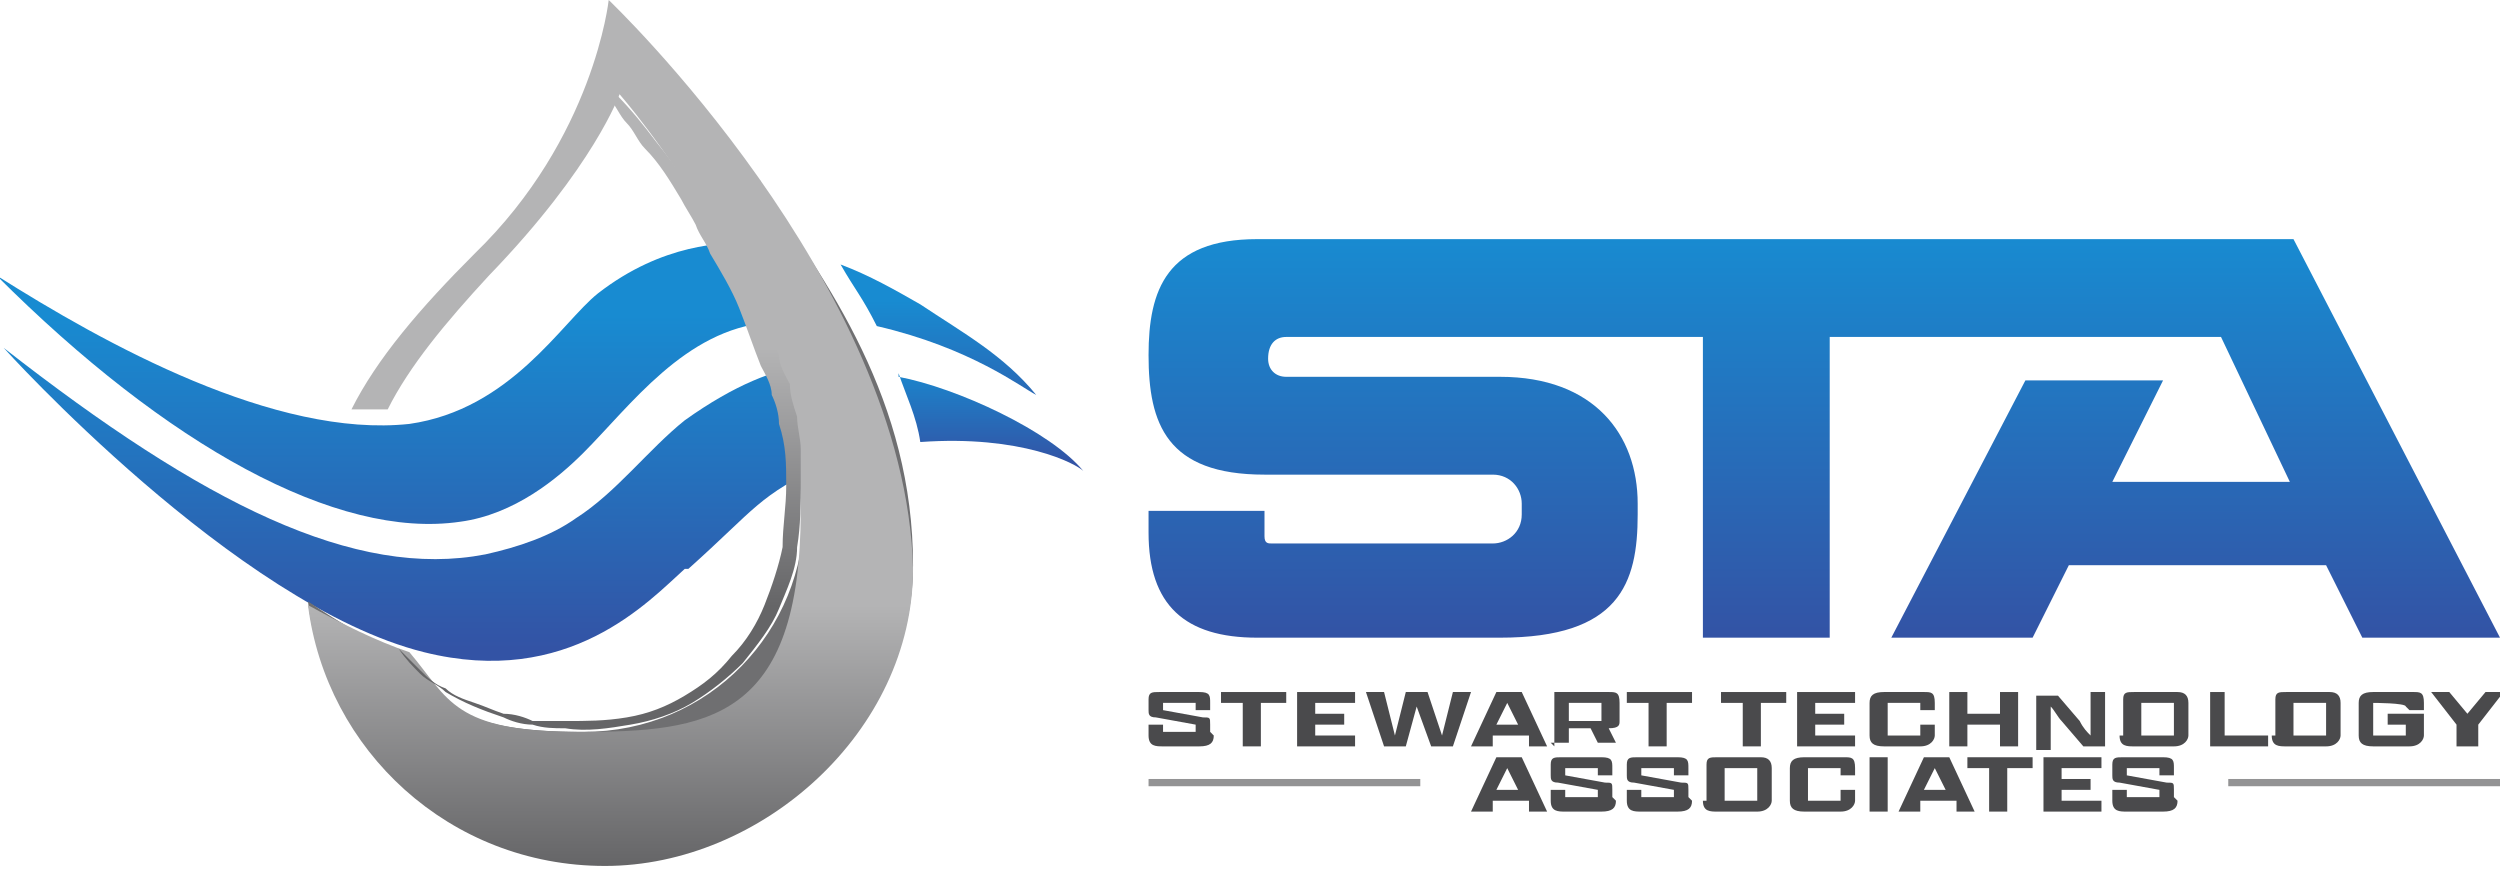 <?xml version="1.0" encoding="UTF-8"?>
<svg id="Layer_1" data-name="Layer 1" xmlns="http://www.w3.org/2000/svg" width="69" height="24" xmlns:xlink="http://www.w3.org/1999/xlink" viewBox="0 0 69 24">
  <defs>
    <style>
      .cls-1 {
        fill: url(#linear-gradient);
      }

      .cls-2 {
        fill: #939394;
      }

      .cls-3 {
        fill: #6f6f71;
      }

      .cls-4 {
        fill: #4a4a4c;
      }

      .cls-5 {
        fill: url(#linear-gradient-3);
      }

      .cls-6 {
        fill: url(#linear-gradient-4);
      }

      .cls-7 {
        fill: url(#linear-gradient-2);
      }

      .cls-8 {
        fill: url(#linear-gradient-6);
      }

      .cls-9 {
        fill: url(#linear-gradient-7);
      }

      .cls-10 {
        fill: url(#linear-gradient-5);
      }
    </style>
    <linearGradient id="linear-gradient" x1="50.4" y1="6.5" x2="50.4" y2="17.6" gradientUnits="userSpaceOnUse">
      <stop offset="0" stop-color="#188bd1"/>
      <stop offset="1" stop-color="#3353a5"/>
    </linearGradient>
    <linearGradient id="linear-gradient-2" x1="27.3" y1="10" x2="27.3" y2="12.8" xlink:href="#linear-gradient"/>
    <linearGradient id="linear-gradient-3" x1="11.5" y1="8.7" x2="11.5" y2="17.9" xlink:href="#linear-gradient"/>
    <linearGradient id="linear-gradient-4" x1="10.8" y1="8.7" x2="10.8" y2="17.9" xlink:href="#linear-gradient"/>
    <linearGradient id="linear-gradient-5" x1="25.8" y1="8.3" x2="25.8" y2="12.5" xlink:href="#linear-gradient"/>
    <linearGradient id="linear-gradient-6" x1="16.7" y1="-.1" x2="16.7" y2="23.9" gradientUnits="userSpaceOnUse">
      <stop offset=".7" stop-color="#b4b4b5"/>
      <stop offset="1" stop-color="#656567"/>
    </linearGradient>
    <linearGradient id="linear-gradient-7" x1="16.7" y1="2.5" x2="16.7" y2="20.3" gradientUnits="userSpaceOnUse">
      <stop offset=".4" stop-color="#b4b4b5"/>
      <stop offset=".8" stop-color="#656567"/>
    </linearGradient>
  </defs>
  <g>
    <path class="cls-4" d="m33.5,20.3c0,.2-.1.3-.4.3h-1c-.2,0-.4,0-.4-.3v-.3h.4v.2h.9v-.2l-1.1-.2c-.2,0-.2-.1-.2-.2v-.3c0-.2.1-.2.3-.2h1.1c.3,0,.3.1.3.3v.2h-.4v-.2h-.9v.2l1.1.2c.2,0,.2,0,.2.2v.2Z"/>
    <path class="cls-4" d="m34.4,19.4h-.7v-.3h1.8v.3h-.7v1.2h-.5v-1.2Z"/>
    <path class="cls-4" d="m35.8,19.1h1.6v.3h-1.1v.3h.8v.3h-.8v.3h1.1v.3h-1.6v-1.5Z"/>
    <path class="cls-4" d="m37.7,19.1h.5l.3,1.2h0l.3-1.2h.6l.4,1.2h0l.3-1.2h.5l-.5,1.5h-.6l-.4-1.1h0l-.3,1.1h-.6l-.5-1.5Z"/>
    <path class="cls-4" d="m42,20.3h-.8v.3h-.6l.7-1.5h.7l.7,1.5h-.5v-.3Zm-.7-.3h.6l-.3-.6h0l-.3.6Z"/>
    <path class="cls-4" d="m42.9,20.6v-1.5h1.5c.2,0,.3,0,.3.3v.5c0,.1,0,.2-.3.2l.2.4h-.5l-.2-.4h-.6v.4h-.5Zm1.3-.7v-.5h-.9v.5h.9Z"/>
    <path class="cls-4" d="m45.6,19.4h-.7v-.3h1.8v.3h-.7v1.2h-.5v-1.2Z"/>
    <path class="cls-4" d="m48.2,19.4h-.7v-.3h1.8v.3h-.7v1.2h-.5v-1.2Z"/>
    <path class="cls-4" d="m49.6,19.1h1.6v.3h-1.1v.3h.8v.3h-.8v.3h1.1v.3h-1.6v-1.5Z"/>
    <path class="cls-4" d="m53.4,20v.3c0,.1-.1.3-.4.3h-1c-.3,0-.4-.1-.4-.3v-.9c0-.2.1-.3.4-.3h1.1c.2,0,.3,0,.3.3v.2h-.4v-.2h-.9v.9h.9v-.3h.4Z"/>
    <path class="cls-4" d="m53.8,19.1h.5v.6h.9v-.6h.5v1.5h-.5v-.6h-.9v.6h-.5v-1.5Z"/>
    <path class="cls-4" d="m57.5,20.6l-.6-.7c-.1-.1-.2-.3-.3-.4,0,.1,0,.3,0,.4v.8h-.4v-1.5h.6l.6.7c.1.2.2.3.3.4,0-.2,0-.3,0-.4v-.8h.4v1.5h-.6Z"/>
    <path class="cls-4" d="m58.6,20.3v-1c0-.2.1-.2.3-.2h1.2c.2,0,.3.1.3.3v.9c0,.1-.1.3-.4.3h-1.1c-.2,0-.4,0-.4-.3Zm1.4,0v-.9h-.9v.9h.9Z"/>
    <path class="cls-4" d="m60.9,19.1h.5v1.2h1.2v.3h-1.6v-1.5Z"/>
    <path class="cls-4" d="m62.8,20.3v-1c0-.2.1-.2.3-.2h1.2c.2,0,.3.1.3.3v.9c0,.1-.1.3-.4.3h-1.1c-.2,0-.4,0-.4-.3Zm1.4,0v-.9h-.9v.9h.9Z"/>
    <path class="cls-4" d="m66.4,19.5h0c0-.1-.9-.1-.9-.1v.9h.9v-.3h-.5v-.3h1v.6c0,.1-.1.3-.4.3h-1c-.3,0-.4-.1-.4-.3v-.9c0-.2.1-.3.4-.3h1.1c.2,0,.3,0,.3.3v.2h-.4Z"/>
    <path class="cls-4" d="m67.8,20.6v-.6l-.7-.9h.5l.5.6h0l.5-.6h.5l-.7.9v.6h-.5Z"/>
  </g>
  <g>
    <path class="cls-4" d="m42,22.1h-.8v.3h-.6l.7-1.5h.7l.7,1.5h-.5v-.3Zm-.7-.3h.6l-.3-.6h0l-.3.6Z"/>
    <path class="cls-4" d="m44.6,22.1c0,.2-.1.3-.4.3h-1c-.2,0-.4,0-.4-.3v-.3h.4v.2h.9v-.2l-1.1-.2c-.2,0-.2-.1-.2-.2v-.3c0-.2.1-.2.3-.2h1.1c.3,0,.3.1.3.3v.2h-.4v-.2h-.9v.2l1.1.2c.2,0,.2,0,.2.2v.2Z"/>
    <path class="cls-4" d="m46.7,22.1c0,.2-.1.3-.4.3h-1c-.2,0-.4,0-.4-.3v-.3h.4v.2h.9v-.2l-1.1-.2c-.2,0-.2-.1-.2-.2v-.3c0-.2.1-.2.3-.2h1.1c.3,0,.3.1.3.3v.2h-.4v-.2h-.9v.2l1.1.2c.2,0,.2,0,.2.2v.2Z"/>
    <path class="cls-4" d="m47.1,22.1v-1c0-.2.1-.2.3-.2h1.2c.2,0,.3.1.3.3v.9c0,.1-.1.3-.4.3h-1.1c-.2,0-.4,0-.4-.3Zm1.4,0v-.9h-.9v.9h.9Z"/>
    <path class="cls-4" d="m51.2,21.8v.3c0,.1-.1.3-.4.3h-1c-.3,0-.4-.1-.4-.3v-.9c0-.2.1-.3.4-.3h1.1c.2,0,.3,0,.3.3v.2h-.4v-.2h-.9v.9h.9v-.3h.4Z"/>
    <path class="cls-4" d="m51.6,20.9h.5v1.5h-.5v-1.5Z"/>
    <path class="cls-4" d="m53.8,22.1h-.8v.3h-.6l.7-1.5h.7l.7,1.5h-.5v-.3Zm-.7-.3h.6l-.3-.6h0l-.3.6Z"/>
    <path class="cls-4" d="m55,21.2h-.7v-.3h1.8v.3h-.7v1.2h-.5v-1.2Z"/>
    <path class="cls-4" d="m56.4,20.9h1.6v.3h-1.1v.3h.8v.3h-.8v.3h1.1v.3h-1.6v-1.5Z"/>
    <path class="cls-4" d="m60.1,22.1c0,.2-.1.3-.4.3h-1c-.2,0-.4,0-.4-.3v-.3h.4v.2h.9v-.2l-1.1-.2c-.2,0-.2-.1-.2-.2v-.3c0-.2.1-.2.3-.2h1.1c.3,0,.3.1.3.3v.2h-.4v-.2h-.9v.2l1.1.2c.2,0,.2,0,.2.2v.2Z"/>
  </g>
  <path class="cls-1" d="m63.4,6.6h-22.2s-6.5,0-6.5,0c-2.5,0-3,1.4-3,3.2h0c0,1.9.5,3.3,3.2,3.3h6.3c.5,0,.8.4.8.8v.3c0,.5-.4.8-.8.8h-6.1c-.1,0-.2,0-.2-.2v-.7h-3.2v.6c0,2,1,2.9,3,2.9h6.7c3.3,0,3.8-1.5,3.8-3.4v-.3c0-1.9-1.2-3.5-3.8-3.5h-5.9c-.3,0-.5-.2-.5-.5h0c0-.4.2-.6.5-.6h5.2s6.3,0,6.3,0v8.3h3.5v-8.3h10.8l1.9,4h-4.9l1.4-2.8h-3.8l-3.7,7.1h3.9l1-2h7.1l1,2h3.8l-5.7-11Z"/>
  <g>
    <g>
      <path class="cls-7" d="m24.8,10.3c.2.6.5,1.2.6,1.9,2.8-.2,4.3.6,4.5.8-.9-1.1-3.5-2.3-5.1-2.6Z"/>
      <path class="cls-5" d="m19,15.7c1.9-1.7,1.9-2,3.8-2.9-.1-.9-.3-1.8-.6-2.7-.8.1-1.9.5-3.3,1.5-1,.8-1.9,2-3,2.7-.7.5-1.6.8-2.5,1-3.6.7-7.8-1.4-13.3-5.7,0,0,6.4,7.1,11.6,8.4,4,1,6.2-1.4,7.2-2.3Z"/>
    </g>
    <path class="cls-3" d="m21,5c0,.1,0,.2,0,.3,0,.3.1.7.1,1,0,.7-.2,1.4-.2,2.1,0,0,0,0,0,.1.8,1.7,1.3,3.7,1.3,5.6,0,3.3-2.6,6.1-6.1,6.1s-3.9-.8-5-2.2c-.9-.3-1.7-.8-2.6-1.4.5,4,3.9,7.2,8.2,7.2s8.5-3.7,8.5-8.2-2.3-7.8-4.4-10.7Z"/>
    <g>
      <path class="cls-6" d="m12.7,14.4c1.5-.2,2.7-1.2,3.4-1.9,1.3-1.3,2.8-3.4,5.1-3.6.2,0,.3,0,.5,0-.3-.8-.7-1.5-1.1-2.2,0,0,0,0,0,0-.6,0-2.3,0-4.1,1.4-1,.8-2.4,3.2-5.2,3.6C7.6,12.1,2.9,9.5-.1,7.6H-.1c4.7,4.7,9.4,7.3,12.8,6.8Z"/>
      <path class="cls-10" d="m25.4,8.4c-.7-.4-1.4-.8-2.2-1.1.4.7.6.9,1,1.7,2.6.6,4,1.7,4.4,1.9-.9-1.1-2-1.7-3.2-2.5Z"/>
    </g>
    <path class="cls-8" d="m16.8,0s-.4,3.8-3.7,7c-1.5,1.5-2.7,2.9-3.4,4.3.4,0,.7,0,1,0,.6-1.2,1.6-2.4,2.8-3.7,2.9-3,3.6-5,3.6-5,0,0,5,5.7,5,11.5s-2.6,6.1-6.1,6.1-3.6-.9-4.7-2.2c-.9-.3-1.9-.8-2.8-1.3.5,4,3.9,7.2,8.2,7.2s8.5-3.7,8.5-8.2C25,7.8,16.8,0,16.8,0Z"/>
    <path class="cls-9" d="m17,2.6c.4.4.8.9,1.1,1.3.4.5.7.9,1,1.4.2.2.3.5.5.7.2.2.3.5.4.7.3.5.6,1,.8,1.5.2.5.5,1.1.7,1.6,0,.3.2.6.3.8,0,.3.1.6.2.9,0,.3.1.6.1.9,0,.3,0,.6,0,.9,0,.6,0,1.2-.1,1.8,0,.6-.3,1.2-.5,1.7-.2.5-.6,1-1,1.5-.4.4-.9.8-1.4,1.1-.5.3-1.1.5-1.7.6-.6.1-1.2.2-1.8.1-.3,0-.6,0-.9-.1-.3,0-.6-.1-.8-.2-.6-.2-1.1-.4-1.6-.7-.2-.2-.5-.3-.7-.5-.2-.2-.4-.4-.6-.7.2.2.4.4.6.6.2.2.4.4.7.5.2.2.5.3.8.4.3.1.5.2.8.3.3,0,.6.1.8.2.3,0,.6,0,.9,0,.6,0,1.1,0,1.7-.1.6-.1,1.1-.3,1.6-.6.5-.3.9-.6,1.3-1.1.4-.4.7-.9.9-1.4.2-.5.4-1.1.5-1.6,0-.6.1-1.1.1-1.7,0-.6,0-1.1-.2-1.7,0-.3-.1-.6-.2-.8,0-.3-.2-.6-.3-.8-.2-.5-.4-1.1-.6-1.6-.2-.5-.5-1-.8-1.5-.1-.3-.3-.5-.4-.8-.1-.2-.3-.5-.4-.7-.3-.5-.6-1-1-1.4-.2-.2-.3-.5-.5-.7-.2-.2-.3-.5-.5-.7Z"/>
  </g>
  <rect class="cls-2" x="31.7" y="21.5" width="7.5" height=".2"/>
  <rect class="cls-2" x="61.5" y="21.5" width="7.5" height=".2"/>
</svg>